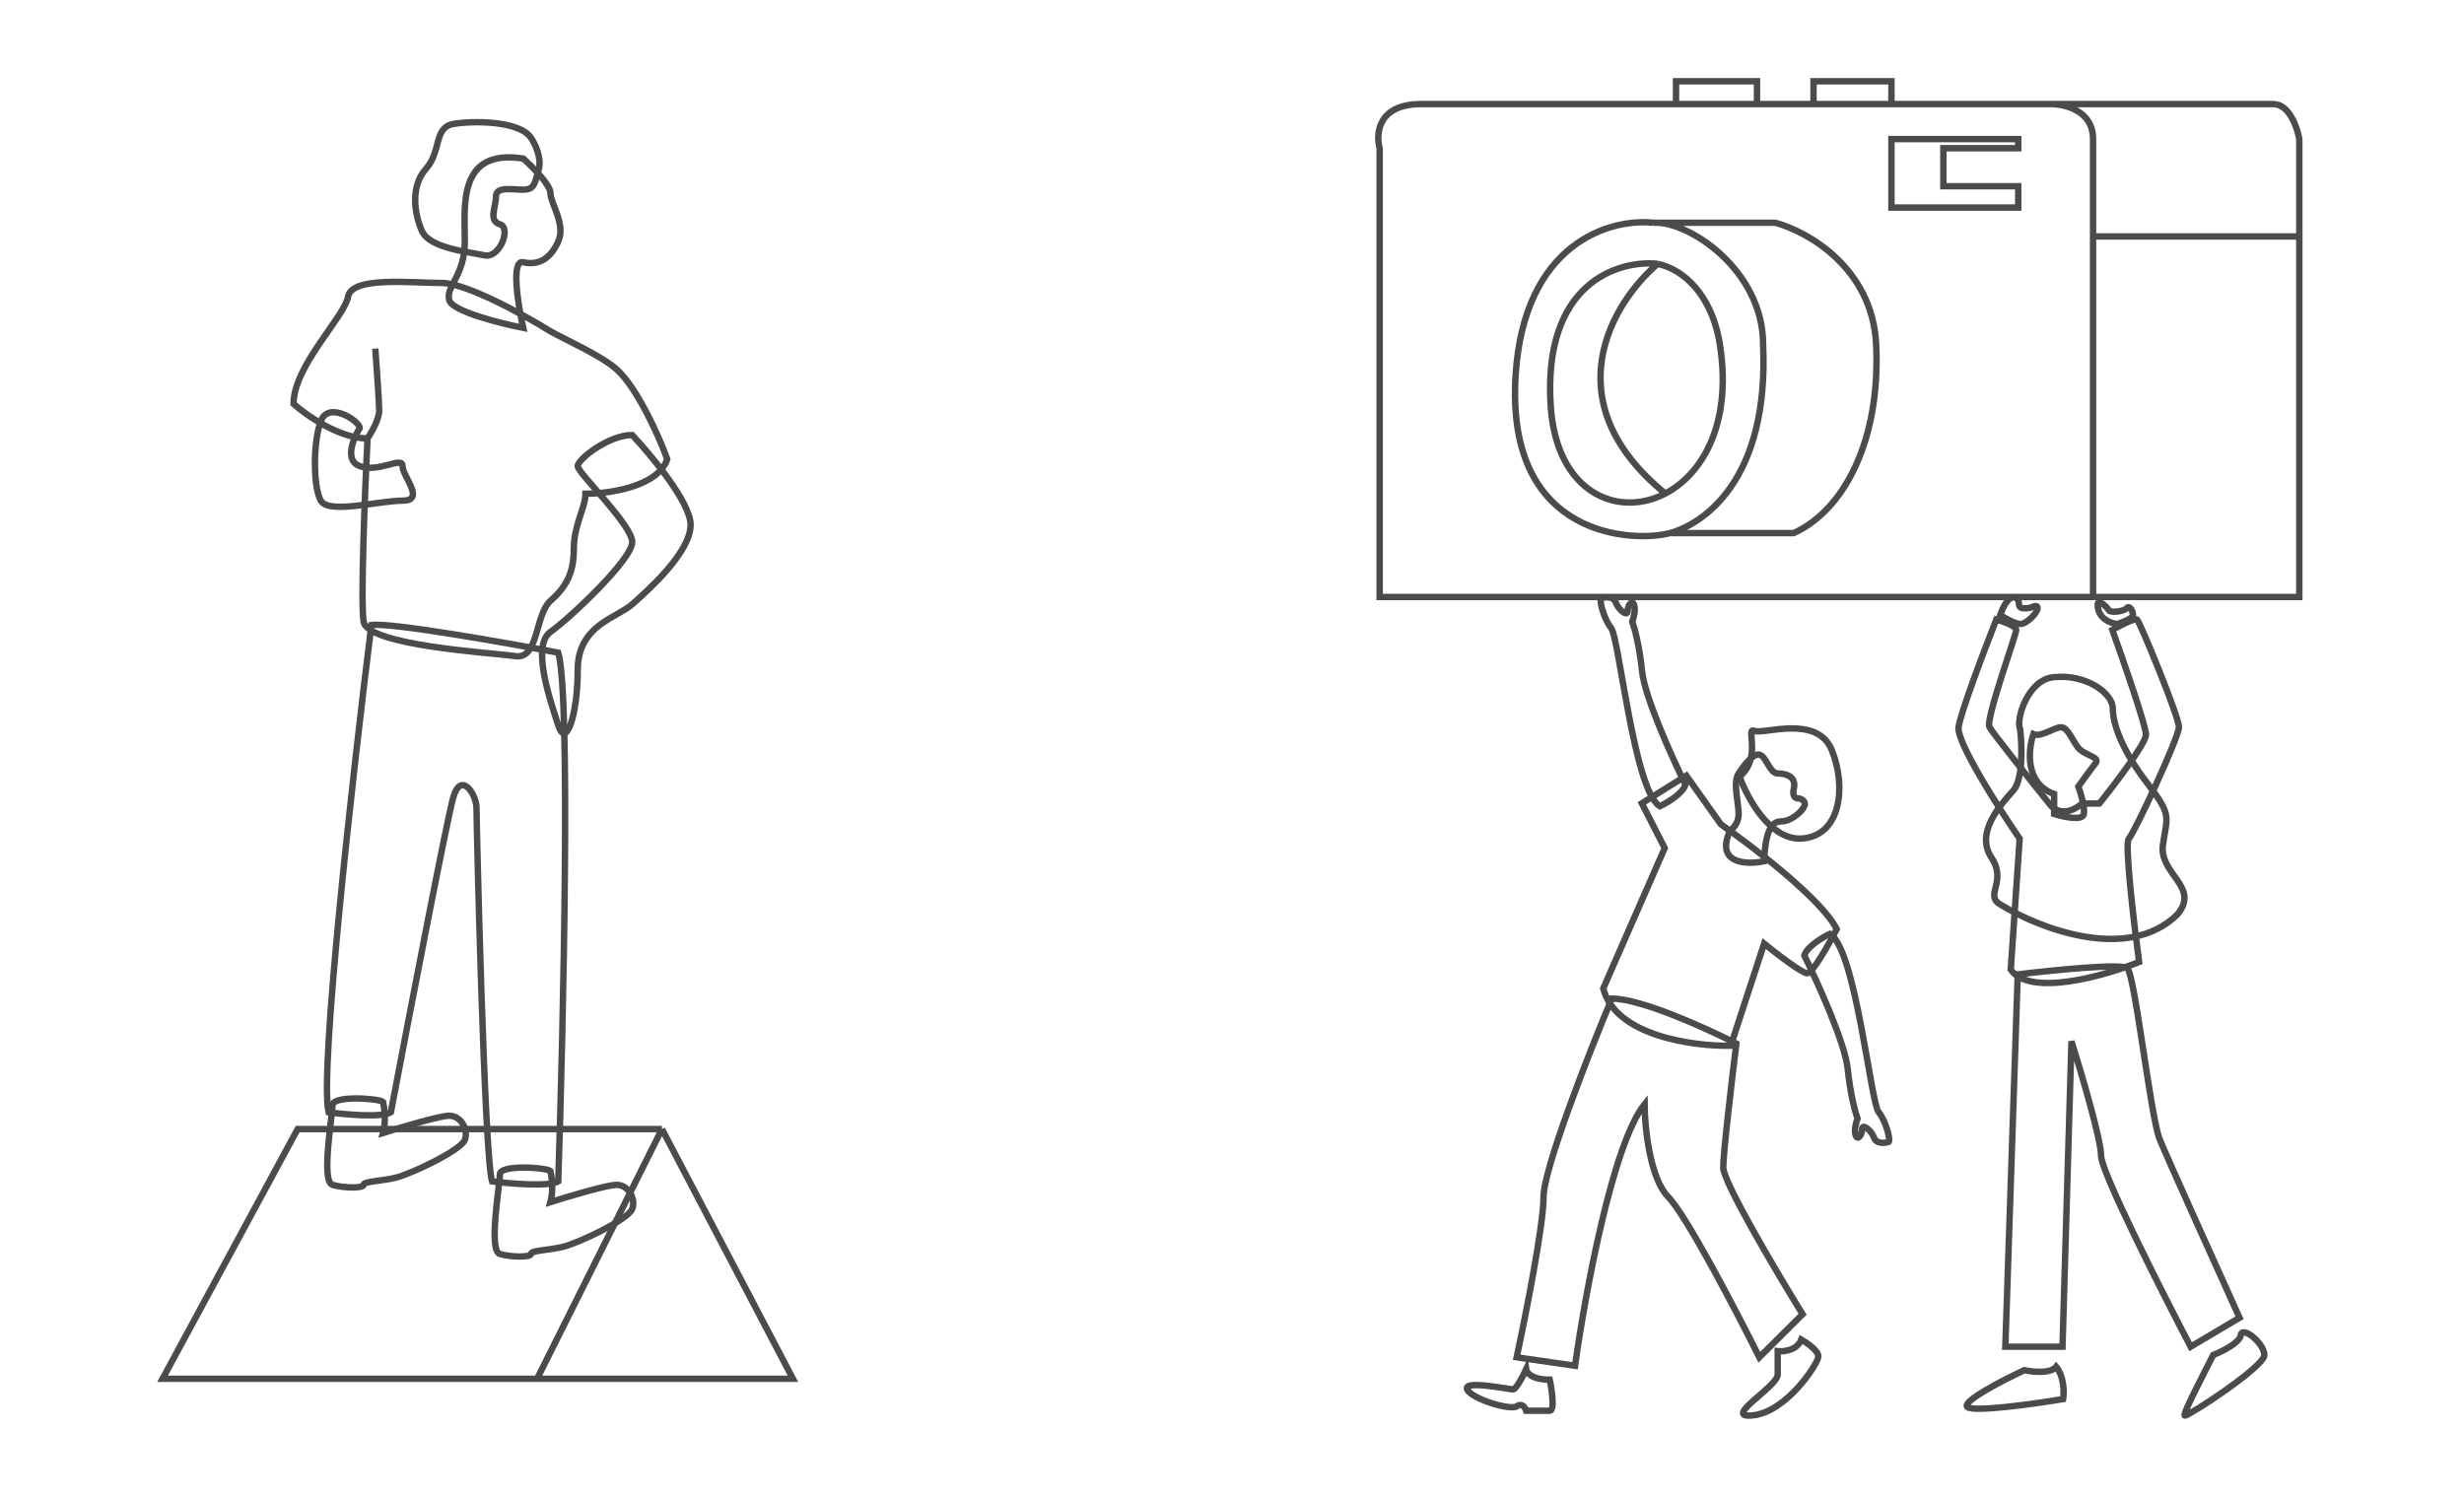 <svg width="1152" height="700" viewBox="0 0 1152 700" fill="none" xmlns="http://www.w3.org/2000/svg">
<path d="M957.869 48.669C964.773 48.432 978.581 51.372 978.581 65.029C978.581 69.491 978.581 86.876 978.581 110.555M957.869 48.669C989.77 48.669 1055.43 48.669 1062.86 48.669C1070.29 48.669 1074.05 59.576 1075 65.029V110.555M957.869 48.669C937.294 48.669 911.726 48.669 884.304 48.669M978.581 279.138H645.042V69.297C643.138 62.421 644.328 48.669 664.326 48.669C674.245 48.669 724.52 48.669 783.6 48.669M978.581 279.138H1075V110.555M978.581 279.138C978.581 234.914 978.581 159.364 978.581 110.555M783.6 48.669V38H821.454V48.669M783.6 48.669C795.93 48.669 808.643 48.669 821.454 48.669M821.454 48.669C830.248 48.669 839.087 48.669 847.879 48.669M847.879 48.669V38H884.304V48.669M847.879 48.669C860.199 48.669 872.426 48.669 884.304 48.669M772.887 104.153C753.127 102.019 712.607 113.258 708.608 175.286C703.608 252.82 765.031 253.531 780.743 249.263M772.887 104.153C789.314 103.003 824.31 126.204 824.31 161.059C827.167 224.367 796.456 244.995 780.743 249.263M772.887 104.153H830.024C845.023 108.184 875.448 125.208 877.162 161.059C879.305 205.873 862.164 238.593 838.595 249.263H780.743M775.03 123.359C756.698 121.462 721.035 132.179 725.034 190.223C727.798 230.323 756.303 242.394 778.601 230.759M775.03 123.359C787.885 126.204 799.599 138.297 803.598 158.214C810.627 196.397 796.647 221.343 778.601 230.759M775.03 123.359C754.079 141.136 725.463 187.503 778.601 230.759M978.581 110.555H1075M884.304 65.029V97.04H943.584V87.081H908.588V69.298H943.584V65.029H884.304Z" stroke="#4B4B4B" stroke-width="3"/>
<path d="M964.579 654.167C965.614 646.186 962.855 640.757 961.346 639.041C958.76 642.388 950.355 641.508 946.475 640.65C936.777 645.156 917.832 654.875 919.643 657.707C921.453 660.54 950.355 656.527 964.579 654.167Z" stroke="#4B4B4B" stroke-width="3"/>
<path d="M1047.66 624.236C1047.15 627.84 1038.83 631.96 1034.73 633.569C1029.88 643.225 1020.18 661.634 1021.48 661.891C1023.09 662.213 1058.66 639.041 1058.66 633.569C1058.66 628.098 1048.31 619.73 1047.66 624.236Z" stroke="#4B4B4B" stroke-width="3"/>
<path d="M960.377 371.267C946.669 366.375 948.199 350.562 950.678 343.267C954.234 344.876 960.377 340.049 963.609 340.049C966.842 340.049 968.782 346.164 971.692 349.704C974.601 353.244 982.037 353.888 979.774 356.784C977.963 359.102 973.631 365.045 971.692 367.727C972.769 370.624 974.795 377.254 974.278 380.601C973.761 383.948 964.795 381.996 960.377 380.601V371.267Z" stroke="#4B4B4B" stroke-width="3"/>
<path d="M980.744 282.761C980.744 289.197 986.778 291.45 989.796 291.772C992.274 291.021 997.231 289.133 997.231 287.588C997.231 285.657 995.615 282.761 994.322 284.37C993.028 285.979 986.563 286.623 985.916 285.335C985.27 284.048 980.744 279.542 980.744 282.761Z" stroke="#4B4B4B" stroke-width="3"/>
<path d="M944.536 291.772C942.208 291.772 937.316 288.983 935.16 287.588C939.363 275.68 943.889 279.22 943.889 282.117C943.889 285.013 946.475 284.37 948.092 284.37C949.708 284.37 952.618 282.117 952.618 284.37C952.618 286.622 947.445 291.772 944.536 291.772Z" stroke="#4B4B4B" stroke-width="3"/>
<path d="M994.563 452.705C991.729 450.383 959.243 453.672 943.354 455.606L937.557 629.689H964.288L968.475 486.876C973.092 501.598 982.324 532.912 982.324 540.391C982.324 547.87 1010.24 603.039 1024.19 629.689L1047.06 616.149C1036 591.756 1013.05 540.906 1009.7 532.654C1005.51 522.338 998.106 455.606 994.563 452.705Z" stroke="#4B4B4B" stroke-width="3"/>
<path d="M973.465 375.707C965.506 382.408 959.878 378.499 958.06 375.707C949.394 364.968 931.678 342.782 930.137 339.947C928.212 336.403 942.654 296.776 942.654 294.52C942.654 292.716 936.449 290.547 933.347 289.688C927.891 303.541 916.722 332.988 915.695 339.947C914.668 346.906 934.31 377.641 944.259 392.138L940.087 453.351C949.073 466.238 983.842 456.358 1000.1 449.807C997.643 431.443 993.235 394.2 995.289 392.138C997.857 389.561 1018.72 344.779 1018.72 339.947C1018.72 335.114 1000.42 290.654 999.141 289.688C998.114 288.915 991.01 292.587 987.587 294.52C992.829 309.125 1003.31 339.367 1003.31 343.49C1003.31 347.614 988.764 366.687 981.489 375.707H973.465Z" stroke="#4B4B4B" stroke-width="3"/>
<path d="M1017.97 427.595C994.866 450.265 953.369 434.036 935.508 423.087C927.3 418.579 938.716 412.461 931.016 400.868C923.315 389.275 935.508 376.072 941.283 369.632C945.903 364.48 945.347 348.379 944.492 340.972C942.353 336.786 947.781 317.922 960.102 316.634C975.503 315.024 987.807 324.227 987.807 331.311C987.807 338.396 991.978 350.633 1003.85 366.09C1015.72 381.546 1013.15 381.546 1011.23 395.071C1009.3 408.596 1028.88 414.714 1017.97 427.595Z" stroke="#4B4B4B" stroke-width="3"/>
<path d="M179.099 529.76C180.555 524.59 179.706 517.912 179.099 515.219C177.278 513.604 155.441 511.988 155.441 516.835C155.441 521.682 149.981 552.38 155.441 553.996C160.901 555.611 170 555.611 170 553.996C170 552.38 177.28 552.38 184.56 550.764C191.84 549.149 215.499 537.839 217.319 532.992C219.139 528.145 215.499 521.682 210.039 521.682C205.671 521.682 187.593 527.068 179.099 529.76Z" stroke="#4B4B4B" stroke-width="3"/>
<path d="M257.358 547.533C257.965 550.226 258.814 556.904 257.358 562.074C265.852 559.381 283.93 553.996 288.298 553.996C293.758 553.996 297.398 560.458 295.578 565.306C293.758 570.153 270.099 581.462 262.819 583.078C255.539 584.694 248.26 584.694 248.26 586.309C248.26 587.925 239.16 587.925 233.7 586.309C228.24 584.694 233.7 553.996 233.7 549.149C233.7 544.302 255.537 545.917 257.358 547.533Z" stroke="#4B4B4B" stroke-width="3"/>
<path d="M173.64 292.256C182.376 290.964 235.519 300.335 260.999 305.182C266.823 324.57 263.426 478.061 260.999 552.383C256.631 554.968 238.553 553.46 230.059 552.383C226.42 541.073 222.78 384.351 222.78 377.888C222.78 371.425 215.5 360.116 211.86 373.041C208.948 383.382 191.233 475.368 182.74 520.069C178.372 522.654 161.507 521.146 153.62 520.069C149.252 500.681 165.147 360.115 173.64 292.256Z" stroke="#4B4B4B" stroke-width="3"/>
<path d="M257.359 90.296C257.359 86.419 248.866 77.909 244.619 74.139C213.679 69.292 217.32 96.759 217.32 112.916C217.32 129.073 208.22 133.92 210.04 140.383C211.496 145.553 233.699 151.154 244.619 153.308C242.193 142.537 238.796 121.318 244.619 122.61C251.898 124.226 257.359 120.994 260.999 112.916C264.639 104.838 257.359 95.143 257.359 90.296Z" stroke="#4B4B4B" stroke-width="3"/>
<path d="M322.879 245.402C322.879 235.062 304.679 213.088 295.579 203.394C284.659 203.394 270.1 214.704 270.1 217.935C270.1 221.167 295.579 245.402 295.579 253.48C295.579 261.559 266.46 289.026 257.359 295.488C248.258 301.951 257.359 327.802 260.999 339.112C264.639 350.422 270.1 334.265 270.1 313.261C270.1 292.257 288.299 289.026 295.579 282.563C302.859 276.1 322.879 258.328 322.879 245.402Z" stroke="#4B4B4B" stroke-width="3"/>
<path d="M168.181 217.935C160.901 215.35 165.147 205.01 168.181 200.163C168.181 196.931 153.621 187.237 149.981 196.931C146.341 206.626 146.341 227.629 149.981 234.092C153.621 240.555 177.281 234.092 188.2 234.092C199.12 234.092 188.2 222.782 188.2 217.935C188.2 213.088 177.281 221.167 168.181 217.935Z" stroke="#4B4B4B" stroke-width="3"/>
<path d="M171.821 205.01C158.717 205.01 143.308 194.239 137.241 188.853C137.241 171.081 160.901 148.461 162.721 138.766C164.541 129.072 191.84 132.304 206.4 132.304C218.048 132.304 245.226 147.383 257.36 154.923C264.033 158.693 280.875 166.106 288.299 172.696C297.399 180.775 307.712 202.856 311.959 214.704C307.591 227.63 284.659 230.861 273.739 230.861C273.739 237.324 268.279 245.402 268.279 256.712C268.279 268.022 264.64 274.485 257.36 280.947C250.08 287.41 251.9 308.414 240.98 306.798C230.06 305.183 171.821 301.951 170.001 290.642C168.545 281.594 170.607 229.784 171.821 205.01ZM171.821 205.01C173.641 202.317 177.28 195.962 177.28 192.085C177.28 188.207 176.067 171.081 175.461 163.002" stroke="#4B4B4B" stroke-width="3"/>
<path d="M251.9 78.986C253.356 73.816 250.08 67.138 248.26 64.445C242.8 56.366 220.96 56.366 211.861 57.982C202.761 59.598 206.401 70.907 199.121 78.986C191.841 87.064 193.661 99.99 197.301 108.068C200.941 116.147 219.14 117.762 226.42 119.378C233.7 120.994 239.16 106.453 233.7 104.837C228.24 103.221 231.88 96.758 231.88 91.911C231.88 87.064 239.16 88.68 244.62 88.68C250.08 88.68 250.08 85.449 251.9 78.986Z" stroke="#4B4B4B" stroke-width="3"/>
<path d="M724.542 645.097C716.211 645.097 713.719 641.869 713.515 640.254C712.086 643.382 708.859 649.637 707.389 649.637C705.551 649.637 683.803 645.097 685.947 649.637C688.092 654.178 706.164 659.626 709.227 657.507C711.677 655.812 713.107 658.213 713.515 659.626H724.542C726.993 659.626 725.563 649.94 724.542 645.097Z" stroke="#4B4B4B" stroke-width="3"/>
<path d="M842.165 626.331C840.204 631.416 833.996 632.082 831.137 631.779V642.676C831.137 648.427 804.182 663.561 819.804 661.745C835.426 659.929 850.129 637.53 850.129 634.201C850.129 631.537 844.819 627.844 842.165 626.331Z" stroke="#4B4B4B" stroke-width="3"/>
<path d="M721.669 559.614C721.669 546.44 742.925 492.321 753.554 466.908C767.289 466.908 798.111 480.936 811.805 487.95C809.761 504.417 805.673 539.06 805.673 545.891C805.673 552.722 830.404 594.48 842.77 614.505L822.535 634.632C811.907 613.285 788.504 568.396 779.92 559.614C771.335 550.831 768.985 527.085 768.883 516.31C753.921 534.851 740.984 605.56 736.385 638.596L709.099 634.632C713.289 615.115 721.669 572.787 721.669 559.614Z" stroke="#4B4B4B" stroke-width="3"/>
<path d="M858.714 434.443C851.865 420.642 819.785 396.039 804.6 385.463L788.397 362.667L767.607 375.606L778.308 396.553L749.569 462.167C755.195 484.347 791.658 489.275 809.186 488.967L824.778 441.22C830.485 445.841 842.51 455.082 844.956 455.082C847.402 455.082 855.147 441.323 858.714 434.443Z" stroke="#4B4B4B" stroke-width="3"/>
<path d="M822.087 352.786C819.139 352.786 814.717 358.704 812.874 361.663C810.032 365.643 812.874 375.439 812.874 380.643C812.874 384.806 810.213 387.479 808.882 388.296C801.757 403.969 816.559 404.418 824.851 402.683C824.851 400.642 825.097 395.581 826.079 391.663C827.308 386.765 829.15 384.01 833.143 384.01C837.135 384.01 842.356 379.724 843.584 376.969C844.567 374.765 842.356 373.602 841.127 373.296C839.899 373.5 837.688 372.867 838.671 368.704C839.899 363.5 835.6 361.663 831.3 361.663C827.001 361.663 825.772 352.786 822.087 352.786Z" stroke="#4B4B4B" stroke-width="3"/>
<path d="M787.999 366.867C786.77 371.031 779.502 375.337 776.022 376.969C764.045 369.929 756.982 298.297 753.296 293.706C749.611 289.114 747.461 279.93 748.69 279.624C749.918 279.318 754.218 278.4 755.446 281.767C756.674 285.134 760.974 288.501 760.974 285.746C760.974 282.991 763.124 279.93 764.045 282.991C764.782 285.44 763.738 289.114 763.124 290.644C764.147 293.399 766.502 301.909 767.73 313.909C768.959 325.909 781.754 354.215 787.999 366.867Z" stroke="#4B4B4B" stroke-width="3"/>
<path d="M843.584 446.764C844.813 442.601 852.081 438.295 855.561 436.662C867.538 443.703 874.602 515.334 878.287 519.926C881.972 524.518 884.122 533.701 882.893 534.007C881.665 534.314 877.365 535.232 876.137 531.865C874.909 528.497 870.609 525.13 870.609 527.885C870.609 530.64 868.46 533.701 867.538 530.64C866.801 528.191 867.845 524.518 868.46 522.987C867.436 520.232 865.081 511.722 863.853 499.722C862.625 487.723 849.829 459.417 843.584 446.764Z" stroke="#4B4B4B" stroke-width="3"/>
<path d="M842.382 392.067C827.642 393.031 816.878 373.177 813.339 363.129C823.957 354.086 815.837 339.918 820.209 341.727C824.581 343.535 849.564 333.89 856.435 350.77C863.305 367.65 860.807 390.861 842.382 392.067Z" stroke="#4B4B4B" stroke-width="3"/>
<path d="M251.112 644.673H76L139.155 527.931H309.483M251.112 644.673L309.483 527.931M251.112 644.673H370.724L309.483 527.931" stroke="#4B4B4B" stroke-width="3"/>
</svg>
